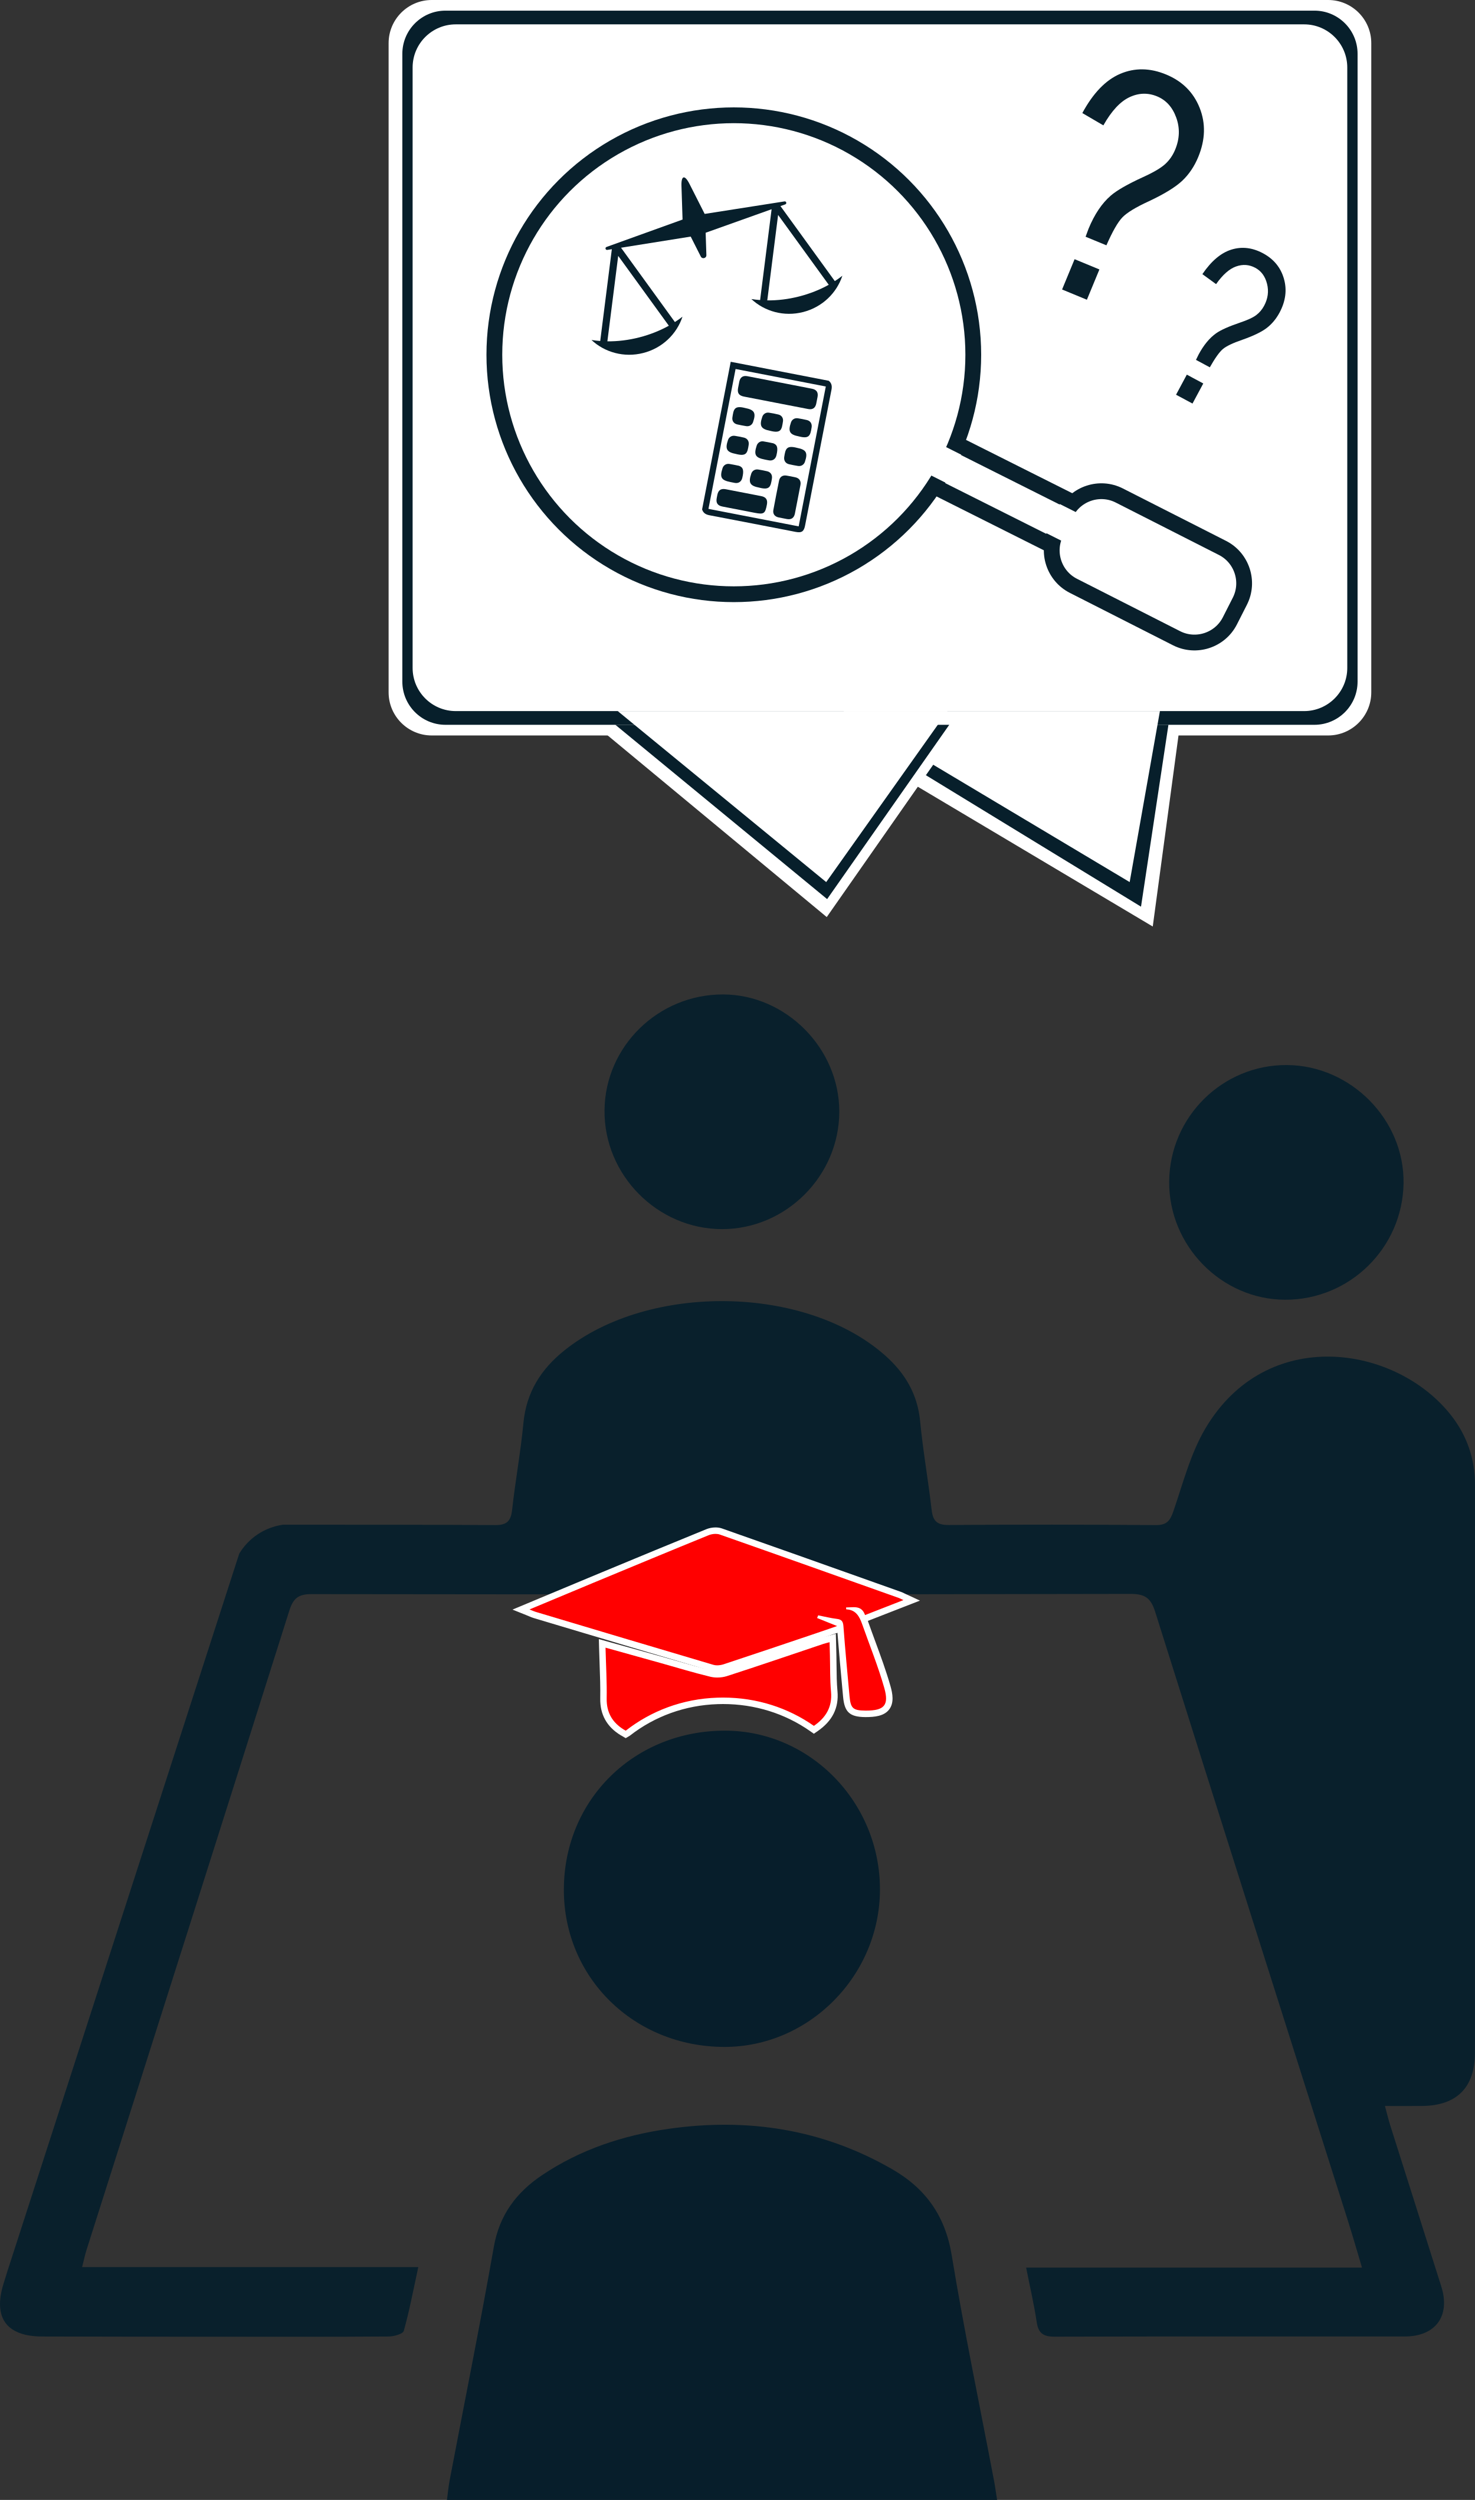 <?xml version="1.0" encoding="utf-8"?>
<!-- Generator: Adobe Illustrator 18.0.0, SVG Export Plug-In . SVG Version: 6.00 Build 0)  -->
<!DOCTYPE svg PUBLIC "-//W3C//DTD SVG 1.1//EN" "http://www.w3.org/Graphics/SVG/1.1/DTD/svg11.dtd">
<svg version="1.1" id="Calque_1" xmlns="http://www.w3.org/2000/svg" xmlns:xlink="http://www.w3.org/1999/xlink" x="0px" y="0px"
	 viewBox="0 0 96.886 164.197" enable-background="new 0 0 96.886 164.197" xml:space="preserve">
<rect x="0" y="0" width="96.886" height="164.197" fill="#333333" stroke="none"/>
<g>
	<g>
		<g>
			<g>
				<g>
					<g>
						<path fill="#071E2B" d="M65.494,164.197c-12.074,0-24.05,0-36.135,0c0.062-0.464,0.099-0.885,0.178-1.298
							c0.971-5.109,1.999-10.208,2.901-15.329c0.368-2.088,1.472-3.561,3.154-4.694c2.528-1.702,5.357-2.631,8.344-3.055
							c5.175-0.735,10.1,0.018,14.673,2.658c2.192,1.265,3.481,3.062,3.905,5.647c0.815,4.965,1.847,9.894,2.785,14.839
							C65.372,163.352,65.423,163.743,65.494,164.197z"/>
						<path fill="#071E2B" d="M57.8,124.116c-0.012,5.653-4.665,10.346-10.24,10.328c-5.922-0.019-10.533-4.55-10.523-10.339
							c0.01-5.922,4.646-10.468,10.64-10.433C53.252,113.704,57.812,118.409,57.8,124.116z"/>
						<path fill="#09202C" d="M47.51,65.316c4.127,0.018,7.622,3.547,7.619,7.696c-0.002,4.217-3.497,7.72-7.702,7.718
							c-4.244-0.002-7.76-3.558-7.719-7.806C39.748,68.715,43.253,65.297,47.51,65.316z"/>
						<path fill="#09202C" d="M76.798,77.595c0.04-4.245,3.51-7.672,7.74-7.642c4.201,0.029,7.719,3.599,7.655,7.768
							c-0.065,4.243-3.538,7.658-7.777,7.647C80.229,85.358,76.759,81.817,76.798,77.595z"/>
						<g>
							<path fill="#09202C" d="M0.47,149.23C0.959,147.664-0.338,151.78,0.47,149.23L0.47,149.23z"/>
							<path fill="#09202C" d="M95.311,92.954c-3.626-4.615-12.116-5.94-16.138,0.873c-0.971,1.646-1.464,3.584-2.092,5.416
								c-0.217,0.632-0.432,0.933-1.159,0.927c-4.536-0.036-9.072-0.041-13.607-0.006c-0.794,0.006-1.039-0.284-1.123-1.016
								c-0.222-1.935-0.567-3.857-0.752-5.795c-0.171-1.789-0.993-3.167-2.302-4.326c-5.213-4.62-15.511-4.779-21.065-0.331
								c-1.54,1.234-2.499,2.746-2.691,4.761c-0.181,1.904-0.531,3.792-0.742,5.695c-0.082,0.741-0.327,1.023-1.117,1.017
								c-3.311-0.026-10.324-0.026-13.937-0.025c-1.22,0.174-2.264,0.888-2.872,1.903L0.581,148.883
								c-0.003,0.008-0.01,0.031-0.026,0.082c-0.031,0.096-0.058,0.183-0.084,0.265c-0.055,0.176-0.131,0.42-0.236,0.756
								c-0.702,2.244,0.187,3.468,2.521,3.477c3.897,0.015,7.795,0.012,11.692,0.015c3.696,0.002,7.392,0.011,11.087-0.015
								c0.344-0.002,0.931-0.166,0.988-0.371c0.368-1.31,0.619-2.652,0.953-4.188c-7.461,0-14.719,0-22.082,0
								c0.129-0.505,0.195-0.828,0.294-1.141c4.441-13.985,8.892-27.968,13.311-41.96c0.252-0.799,0.574-1.1,1.451-1.099
								c17.942,0.024,35.884,0.022,53.825-0.014c0.948-0.002,1.324,0.285,1.605,1.18c4.202,13.357,8.446,26.7,12.677,40.048
								c0.299,0.945,0.571,1.899,0.906,3.019c-7.425,0-14.664,0-22.061,0c0.257,1.299,0.525,2.434,0.695,3.583
								c0.112,0.755,0.456,0.958,1.198,0.955c7.66-0.024,15.32-0.007,22.98-0.013c2.029-0.002,3.007-1.349,2.398-3.28
								c-1.11-3.523-2.233-7.041-3.347-10.563c-0.117-0.37-0.206-0.749-0.356-1.296c0.912,0,1.672,0.005,2.432-0.001
								c2.277-0.016,3.478-1.204,3.48-3.492c0.007-12.432,0.002-24.864,0.004-37.296C96.886,95.824,96.361,94.291,95.311,92.954z"/>
						</g>
					</g>
				</g>
				<g>
					<g>
						<g>
							<polygon fill="#FFFFFF" points="75.719,60.855 53.523,47.649 77.499,47.649 							"/>
							<path fill="#FFFFFF" d="M87.239,48.306H28.361c-1.566,0-2.835-1.269-2.835-2.835V2.835C25.527,1.269,26.796,0,28.361,0
								h58.877c1.566,0,2.835,1.269,2.835,2.835v42.636C90.073,47.036,88.804,48.306,87.239,48.306z"/>
							<path fill="#071F2B" d="M86.337,47.606H29.263c-1.566,0-2.835-1.269-2.835-2.835V3.534c0-1.566,1.269-2.835,2.835-2.835
								h57.075c1.566,0,2.835,1.269,2.835,2.835v41.238C89.172,46.337,87.903,47.606,86.337,47.606z"/>
							<polygon fill="#071F2B" points="74.948,59.551 55.4,47.606 76.749,47.606 							"/>
							<path fill="#FFFFFF" d="M85.661,46.705H29.938c-1.566,0-2.835-1.269-2.835-2.835V4.435c0-1.566,1.269-2.835,2.835-2.835
								h55.723c1.566,0,2.835,1.269,2.835,2.835V43.87C88.496,45.436,87.227,46.705,85.661,46.705z"/>
							<polygon fill="#FFFFFF" points="74.203,57.936 55.4,46.705 76.19,46.705 							"/>
						</g>
						<polyline fill="#FFFFFF" points="63.102,47.649 54.305,60.234 39.126,47.649 						"/>
						<polyline fill="#071F2B" points="62.352,47.606 54.331,59.054 40.421,47.606 						"/>
						<polyline fill="#FFFFFF" points="62.238,46.705 54.269,57.936 40.576,46.705 						"/>
					</g>
					<g>
						<g>
							<g>
								<path fill="#FFFFFF" stroke="#09202C" stroke-width="1.037" stroke-miterlimit="10" d="M70.506,38.477l6.779,3.444
									c1.277,0.649,2.852,0.135,3.5-1.142l0.656-1.291c0.649-1.277,0.135-2.852-1.142-3.5l-6.779-3.444
									c-1.277-0.649-2.852-0.135-3.5,1.142l-0.656,1.291C68.715,36.254,69.229,37.829,70.506,38.477z"/>
								
									<path fill-rule="evenodd" clip-rule="evenodd" fill="#FFFFFF" stroke="#09202C" stroke-width="1.037" stroke-miterlimit="10" d="
									M60.89,31.712l8.062,4.046l1.414-2.816l-8.062-4.046c-0.608-0.305-1.349-0.06-1.655,0.549l-0.308,0.613
									C60.036,30.666,60.281,31.407,60.89,31.712z"/>
								
									<rect x="69.076" y="33.323" transform="matrix(-0.894 -0.449 0.449 -0.894 116.603 96.368)" fill-rule="evenodd" clip-rule="evenodd" fill="#FFFFFF" width="1.276" height="2.105"/>
								
									<circle fill-rule="evenodd" clip-rule="evenodd" fill="#FFFFFF" stroke="#09202C" stroke-width="1.037" stroke-miterlimit="10" cx="48.201" cy="23.301" r="15.729"/>
								
									<rect x="61.456" y="29.502" transform="matrix(-0.894 -0.449 0.449 -0.894 103.887 85.714)" fill-rule="evenodd" clip-rule="evenodd" fill="#FFFFFF" width="1.276" height="2.105"/>
							</g>
						</g>
						<path fill="#071F2B" d="M54.836,18.463l-3.571-4.927l0.316-0.113c0.115-0.041,0.072-0.214-0.05-0.195l-5.244,0.822
							l-0.728-1.438l-0.273-0.538c-0.31-0.613-0.546-0.553-0.524,0.134l0.02,0.603l0.01,0.309l0.042,1.301l-4.994,1.799
							c-0.115,0.042-0.071,0.214,0.05,0.195l0.299-0.048l-0.763,6.03c-0.196-0.015-0.389-0.036-0.575-0.067
							c0.868,0.813,2.141,1.177,3.403,0.854c1.263-0.323,2.204-1.254,2.575-2.384c-0.156,0.123-0.324,0.239-0.498,0.352
							l-3.538-4.881l4.576-0.732l0.664,1.312c0.094,0.185,0.373,0.113,0.366-0.094l-0.048-1.47l4.332-1.545l-0.755,5.966
							c-0.196-0.015-0.389-0.036-0.575-0.067c0.868,0.813,2.141,1.177,3.403,0.854c1.263-0.323,2.204-1.254,2.575-2.384
							C55.178,18.234,55.01,18.351,54.836,18.463z M41.994,22.159c-0.722,0.185-1.431,0.267-2.098,0.26l0.711-5.613l3.326,4.588
							C43.357,21.713,42.705,21.977,41.994,22.159z M52.497,19.47c-0.722,0.185-1.431,0.267-2.098,0.26l0.711-5.613l3.326,4.588
							C53.86,19.025,53.207,19.288,52.497,19.47z"/>
						<g>
							<path fill="#071F2B" d="M46.117,33.46c0.627-3.233,1.254-6.465,1.881-9.698c2.148,0.416,4.295,0.833,6.443,1.249
								c0.186,0.158,0.222,0.346,0.175,0.588c-0.583,2.969-1.156,5.939-1.732,8.91c-0.078,0.404-0.225,0.503-0.629,0.425
								c-1.885-0.365-3.77-0.735-5.656-1.092C46.356,33.796,46.193,33.694,46.117,33.46z M52.461,34.572
								c0.598-3.082,1.19-6.138,1.782-9.187c-1.99-0.386-3.962-0.768-5.926-1.149c-0.596,3.075-1.189,6.131-1.782,9.187
								C48.52,33.808,50.487,34.189,52.461,34.572z"/>
							<path fill="#071F2B" d="M50.949,26.452c-0.693-0.134-1.387-0.268-2.08-0.404c-0.336-0.066-0.45-0.234-0.388-0.568
								c0.026-0.138,0.052-0.275,0.08-0.412c0.061-0.293,0.24-0.415,0.537-0.358c1.008,0.194,2.015,0.39,3.023,0.586
								c0.406,0.079,0.812,0.155,1.217,0.237c0.298,0.06,0.417,0.237,0.364,0.533c-0.027,0.151-0.056,0.301-0.088,0.451
								c-0.06,0.281-0.24,0.404-0.525,0.349C52.375,26.73,51.662,26.591,50.949,26.452z"/>
							<path fill="#071F2B" d="M52.396,32.794c-0.061,0.314-0.12,0.628-0.183,0.942c-0.058,0.284-0.238,0.407-0.52,0.356
								c-0.184-0.033-0.367-0.068-0.549-0.107c-0.261-0.056-0.393-0.236-0.345-0.493c0.119-0.642,0.244-1.283,0.373-1.923
								c0.05-0.248,0.237-0.373,0.484-0.333c0.197,0.032,0.394,0.071,0.589,0.114c0.258,0.057,0.381,0.24,0.334,0.501
								C52.521,32.166,52.457,32.48,52.396,32.794z"/>
							<path fill="#071F2B" d="M48.846,32.361c0.386,0.075,0.772,0.148,1.158,0.225c0.311,0.062,0.428,0.236,0.372,0.545
								c-0.11,0.606-0.199,0.668-0.799,0.551c-0.706-0.137-1.413-0.273-2.119-0.411c-0.324-0.063-0.439-0.234-0.38-0.556
								c0.013-0.072,0.027-0.144,0.042-0.216c0.063-0.307,0.238-0.425,0.549-0.366C48.061,32.207,48.453,32.285,48.846,32.361z"/>
							<path fill="#071F2B" d="M48.947,26.799c0.61,0.118,0.725,0.322,0.52,0.92c-0.066,0.193-0.245,0.304-0.456,0.27
								c-0.197-0.031-0.394-0.069-0.588-0.114c-0.224-0.052-0.351-0.234-0.315-0.461C48.187,26.915,48.208,26.607,48.947,26.799z"/>
							<path fill="#071F2B" d="M50.59,28.297c-0.609-0.118-0.725-0.324-0.519-0.921c0.064-0.185,0.238-0.301,0.437-0.271
								c0.211,0.031,0.421,0.071,0.627,0.123c0.211,0.052,0.33,0.239,0.294,0.456C51.348,28.188,51.328,28.489,50.59,28.297z"/>
							<path fill="#071F2B" d="M52.478,28.664c-0.613-0.119-0.726-0.317-0.524-0.917c0.065-0.193,0.244-0.306,0.454-0.274
								c0.197,0.031,0.394,0.069,0.588,0.114c0.234,0.055,0.351,0.239,0.317,0.478c-0.001,0.007-0.003,0.013-0.004,0.02
								C53.23,28.629,53.134,28.833,52.478,28.664z"/>
							<path fill="#071F2B" d="M48.342,29.817c-0.612-0.119-0.726-0.319-0.523-0.918c0.065-0.192,0.245-0.305,0.455-0.272
								c0.197,0.031,0.394,0.069,0.588,0.114c0.233,0.055,0.352,0.24,0.315,0.479C49.096,29.746,49.039,29.997,48.342,29.817z"/>
							<path fill="#071F2B" d="M50.232,30.183c-0.617-0.12-0.727-0.31-0.529-0.914c0.061-0.186,0.235-0.308,0.431-0.28
								c0.217,0.031,0.432,0.082,0.647,0.124c0.007,0.001,0.013,0.004,0.019,0.006c0.264,0.097,0.317,0.311,0.198,0.795
								c-0.057,0.234-0.237,0.359-0.473,0.325C50.428,30.225,50.33,30.202,50.232,30.183z"/>
							<path fill="#071F2B" d="M52.348,29.414c0.612,0.119,0.726,0.318,0.523,0.918c-0.065,0.193-0.244,0.306-0.455,0.273
								c-0.197-0.031-0.394-0.069-0.588-0.114c-0.225-0.052-0.345-0.232-0.319-0.459c0.001-0.007,0.002-0.013,0.003-0.02
								C51.594,29.492,51.649,29.234,52.348,29.414z"/>
							<path fill="#071F2B" d="M47.991,31.664c-0.618-0.12-0.728-0.308-0.531-0.913c0.063-0.194,0.242-0.311,0.45-0.279
								c0.204,0.031,0.406,0.077,0.608,0.117c0.013,0.003,0.026,0.006,0.038,0.011c0.264,0.096,0.318,0.31,0.2,0.794
								c-0.057,0.234-0.236,0.361-0.471,0.327C48.187,31.706,48.089,31.682,47.991,31.664z"/>
							<path fill="#071F2B" d="M49.868,32.028c-0.611-0.118-0.725-0.321-0.521-0.919c0.066-0.192,0.245-0.304,0.456-0.271
								c0.197,0.031,0.394,0.069,0.588,0.115c0.233,0.055,0.351,0.241,0.313,0.48C50.623,31.96,50.563,32.208,49.868,32.028z"/>
						</g>
					</g>
					<g>
						<path fill="#09202C" d="M69.763,19.014l0.822-1.99l1.63,0.674l-0.822,1.989L69.763,19.014z M71.307,15.549l0.197-0.532
							c0.388-0.938,0.871-1.659,1.45-2.162c0.402-0.35,1.112-0.757,2.129-1.223c0.691-0.313,1.176-0.6,1.457-0.859
							c0.282-0.259,0.5-0.576,0.654-0.951c0.294-0.712,0.316-1.411,0.068-2.097c-0.248-0.686-0.667-1.15-1.257-1.395
							c-0.604-0.249-1.209-0.231-1.816,0.055c-0.607,0.285-1.179,0.901-1.714,1.85l-1.382-0.809c0.709-1.313,1.54-2.173,2.491-2.578
							c0.952-0.406,1.956-0.392,3.01,0.044c1.062,0.438,1.796,1.168,2.204,2.188c0.407,1.021,0.377,2.098-0.09,3.23
							c-0.256,0.621-0.608,1.142-1.054,1.564c-0.448,0.421-1.179,0.869-2.192,1.345c-0.86,0.394-1.439,0.748-1.739,1.06
							c-0.3,0.312-0.649,0.924-1.048,1.834L71.307,15.549z"/>
					</g>
					<g>
						<path fill="#09202C" d="M77.249,25.926l0.708-1.319l1.081,0.58l-0.708,1.319L77.249,25.926z M78.558,23.637l0.174-0.354
							c0.333-0.622,0.718-1.087,1.154-1.395c0.302-0.214,0.823-0.446,1.559-0.697c0.5-0.168,0.856-0.332,1.067-0.492
							c0.213-0.159,0.386-0.364,0.52-0.612c0.253-0.472,0.319-0.953,0.194-1.445c-0.124-0.492-0.381-0.843-0.772-1.052
							c-0.399-0.215-0.821-0.245-1.26-0.089c-0.44,0.154-0.879,0.542-1.315,1.161l-0.9-0.657c0.583-0.858,1.217-1.395,1.904-1.61
							c0.686-0.214,1.379-0.134,2.079,0.241c0.703,0.378,1.161,0.934,1.372,1.668s0.115,1.478-0.287,2.229
							c-0.221,0.412-0.502,0.748-0.84,1.008c-0.339,0.261-0.875,0.52-1.609,0.777c-0.623,0.213-1.048,0.417-1.278,0.612
							c-0.228,0.195-0.512,0.594-0.852,1.196L78.558,23.637z"/>
					</g>
				</g>
			</g>
		</g>
	</g>
	<g>
		<g>
			<path fill="#FF0000" d="M56.845,112.568c-0.926-0.007-1.173-0.23-1.255-1.139l-0.037-0.403c-0.126-1.356-0.252-2.714-0.354-4.072
				l-1.563,0.537l-1.312,0.442c-1.568,0.529-3.137,1.059-4.71,1.577c-0.166,0.055-0.346,0.085-0.507,0.085
				c-0.109,0-0.212-0.014-0.303-0.041c-3.495-1.031-6.986-2.076-10.477-3.12l-1.224-0.366c-0.072-0.021-0.141-0.05-0.23-0.088
				l-0.653-0.263l5.435-2.268c2.271-0.943,4.543-1.886,6.821-2.813c0.157-0.065,0.344-0.101,0.523-0.101
				c0.128,0,0.245,0.018,0.348,0.054c3.455,1.212,6.905,2.439,10.355,3.666l1.408,0.501c0.059,0.021,0.115,0.049,0.191,0.085
				l0.582,0.271l-3.156,1.23c0.039,0.09,0.075,0.183,0.108,0.277c0.15,0.428,0.307,0.854,0.464,1.279
				c0.349,0.947,0.71,1.927,0.99,2.915c0.181,0.636,0.165,1.047-0.051,1.332c-0.223,0.295-0.626,0.421-1.348,0.421H56.845z"/>
			<path fill="#FFFFFF" d="M47,100.747c0.099,0,0.194,0.013,0.277,0.042c3.925,1.377,7.844,2.774,11.763,4.167
				c0.081,0.029,0.158,0.072,0.303,0.139c-0.873,0.34-1.684,0.657-2.523,0.984c-0.156-0.445-0.441-0.518-0.756-0.518
				c-0.154,0-0.315,0.017-0.471,0.017c-0.006,0-0.012,0-0.018,0c0.006,0.063,0.008,0.126,0.012,0.126
				c0.636,0.025,0.869,0.475,1.049,0.986c0.49,1.392,1.048,2.764,1.45,4.181c0.323,1.139-0.014,1.483-1.194,1.483
				c-0.015,0-0.03,0-0.045,0c-0.815-0.006-0.972-0.142-1.046-0.946c-0.141-1.531-0.285-3.062-0.4-4.595
				c-0.024-0.32-0.119-0.447-0.437-0.484c-0.41-0.048-0.814-0.152-1.221-0.232c-0.024,0.059-0.047,0.118-0.071,0.176
				c0.398,0.16,0.796,0.319,1.315,0.528c-0.539,0.185-0.978,0.338-1.419,0.487c-2.006,0.676-4.011,1.356-6.021,2.019
				c-0.135,0.044-0.291,0.074-0.44,0.074c-0.085,0-0.168-0.01-0.243-0.032c-3.903-1.152-7.801-2.32-11.7-3.487
				c-0.103-0.031-0.201-0.079-0.382-0.152c1.458-0.609,2.845-1.191,4.235-1.768c2.511-1.042,5.021-2.086,7.539-3.112
				C46.686,100.779,46.846,100.747,47,100.747 M47,100.323c-0.206,0-0.42,0.041-0.604,0.116c-2.288,0.932-4.569,1.879-6.851,2.826
				l-0.691,0.287c-0.951,0.395-1.9,0.792-2.872,1.199l-1.363,0.57l-0.955,0.399l0.961,0.386l0.159,0.066
				c0.103,0.044,0.181,0.075,0.261,0.099l1.173,0.351c3.508,1.05,7.016,2.1,10.528,3.136c0.111,0.033,0.233,0.049,0.363,0.049
				c0.234,0,0.441-0.052,0.573-0.096c1.651-0.544,3.298-1.1,4.945-1.656l1.078-0.364c0.297-0.1,0.594-0.202,0.92-0.315l0.384-0.132
				c0.096,1.233,0.211,2.477,0.322,3.684l0.048,0.52c0.093,1.013,0.436,1.324,1.465,1.332c0.001,0,0.002,0,0.003,0
				c0.608,0,1.226-0.06,1.562-0.505c0.333-0.44,0.22-1.042,0.086-1.518c-0.284-0.999-0.647-1.985-0.998-2.939
				c-0.156-0.422-0.311-0.844-0.46-1.268c-0.01-0.027-0.02-0.056-0.031-0.087l1.464-0.571l1.029-0.401l0.929-0.362l-0.905-0.418
				l-0.126-0.06c-0.085-0.041-0.148-0.07-0.213-0.094l-1.533-0.545c-3.409-1.212-6.817-2.425-10.231-3.623
				C47.292,100.345,47.152,100.323,47,100.323L47,100.323z"/>
		</g>
		<g>
			<path fill="#FF0000" d="M40.997,113.855l0.105-0.184l-0.149,0.16c-0.917-0.556-1.333-1.306-1.315-2.274
				c0.014-0.742-0.014-1.486-0.041-2.266c-0.013-0.347-0.043-1.353-0.043-1.353l3.894,1.085l0.947,0.27
				c0.769,0.222,1.536,0.442,2.313,0.63c0.126,0.03,0.27,0.046,0.413,0.046c0.199,0,0.396-0.029,0.567-0.085
				c1.577-0.509,3.148-1.04,4.72-1.57l1.608-0.543c0.071-0.023,0.142-0.042,0.243-0.068l0.435-0.117l0.03,1.105
				c0.007,0.247,0.009,0.494,0.011,0.741c0.006,0.546,0.011,1.111,0.062,1.658c0.094,1.015-0.304,1.813-1.216,2.441l-0.121,0.083
				l-0.121-0.084c-1.699-1.191-3.723-1.821-5.851-1.821c-0.118,0-0.237,0.002-0.356,0.006c-2.173,0.071-4.213,0.806-5.898,2.123
				l-0.112,0.088L40.997,113.855z"/>
			<path fill="#FFFFFF" d="M54.491,107.861c0.008,0.309,0.015,0.572,0.022,0.836c0.021,0.805-0.001,1.614,0.073,2.413
				c0.094,1.014-0.348,1.712-1.125,2.247c-1.675-1.174-3.724-1.859-5.972-1.859c-0.121,0-0.242,0.002-0.364,0.006
				c-2.299,0.075-4.368,0.875-6.022,2.168c-0.039-0.023-0.08-0.042-0.118-0.066c-0.753-0.459-1.151-1.118-1.135-2.045
				c0.019-1.077-0.045-2.155-0.076-3.341c1.272,0.355,2.444,0.68,3.615,1.008c1.089,0.305,2.171,0.637,3.269,0.902
				c0.145,0.035,0.303,0.052,0.462,0.052c0.218,0,0.438-0.032,0.633-0.095c2.117-0.683,4.221-1.406,6.33-2.114
				C54.185,107.939,54.289,107.916,54.491,107.861 M54.901,107.309l-0.522,0.142l-0.181,0.048c-0.103,0.027-0.177,0.047-0.249,0.071
				l-1.677,0.566c-1.522,0.514-3.095,1.046-4.648,1.547c-0.149,0.048-0.328,0.075-0.503,0.075c-0.128,0-0.253-0.014-0.363-0.04
				c-0.769-0.185-1.547-0.409-2.3-0.626c-0.318-0.091-0.636-0.183-0.954-0.272l-2.511-0.7l-1.104-0.308l-0.553-0.154l0.015,0.574
				c0.01,0.368,0.022,0.725,0.035,1.076c0.028,0.779,0.054,1.514,0.041,2.247c-0.019,1.049,0.431,1.862,1.338,2.414
				c0.027,0.017,0.055,0.032,0.084,0.047l0.249,0.148l0.267-0.157c1.65-1.29,3.647-2.008,5.775-2.078
				c0.117-0.004,0.234-0.006,0.35-0.006c2.084,0,4.065,0.616,5.728,1.782l0.241,0.169l0.243-0.167
				c0.981-0.676,1.409-1.538,1.307-2.636c-0.05-0.536-0.055-1.094-0.06-1.634c-0.002-0.25-0.005-0.501-0.011-0.751l-0.015-0.589
				l-0.006-0.247L54.901,107.309L54.901,107.309z"/>
		</g>
	</g>
</g>
<g>
</g>
<g>
</g>
<g>
</g>
<g>
</g>
<g>
</g>
</svg>
